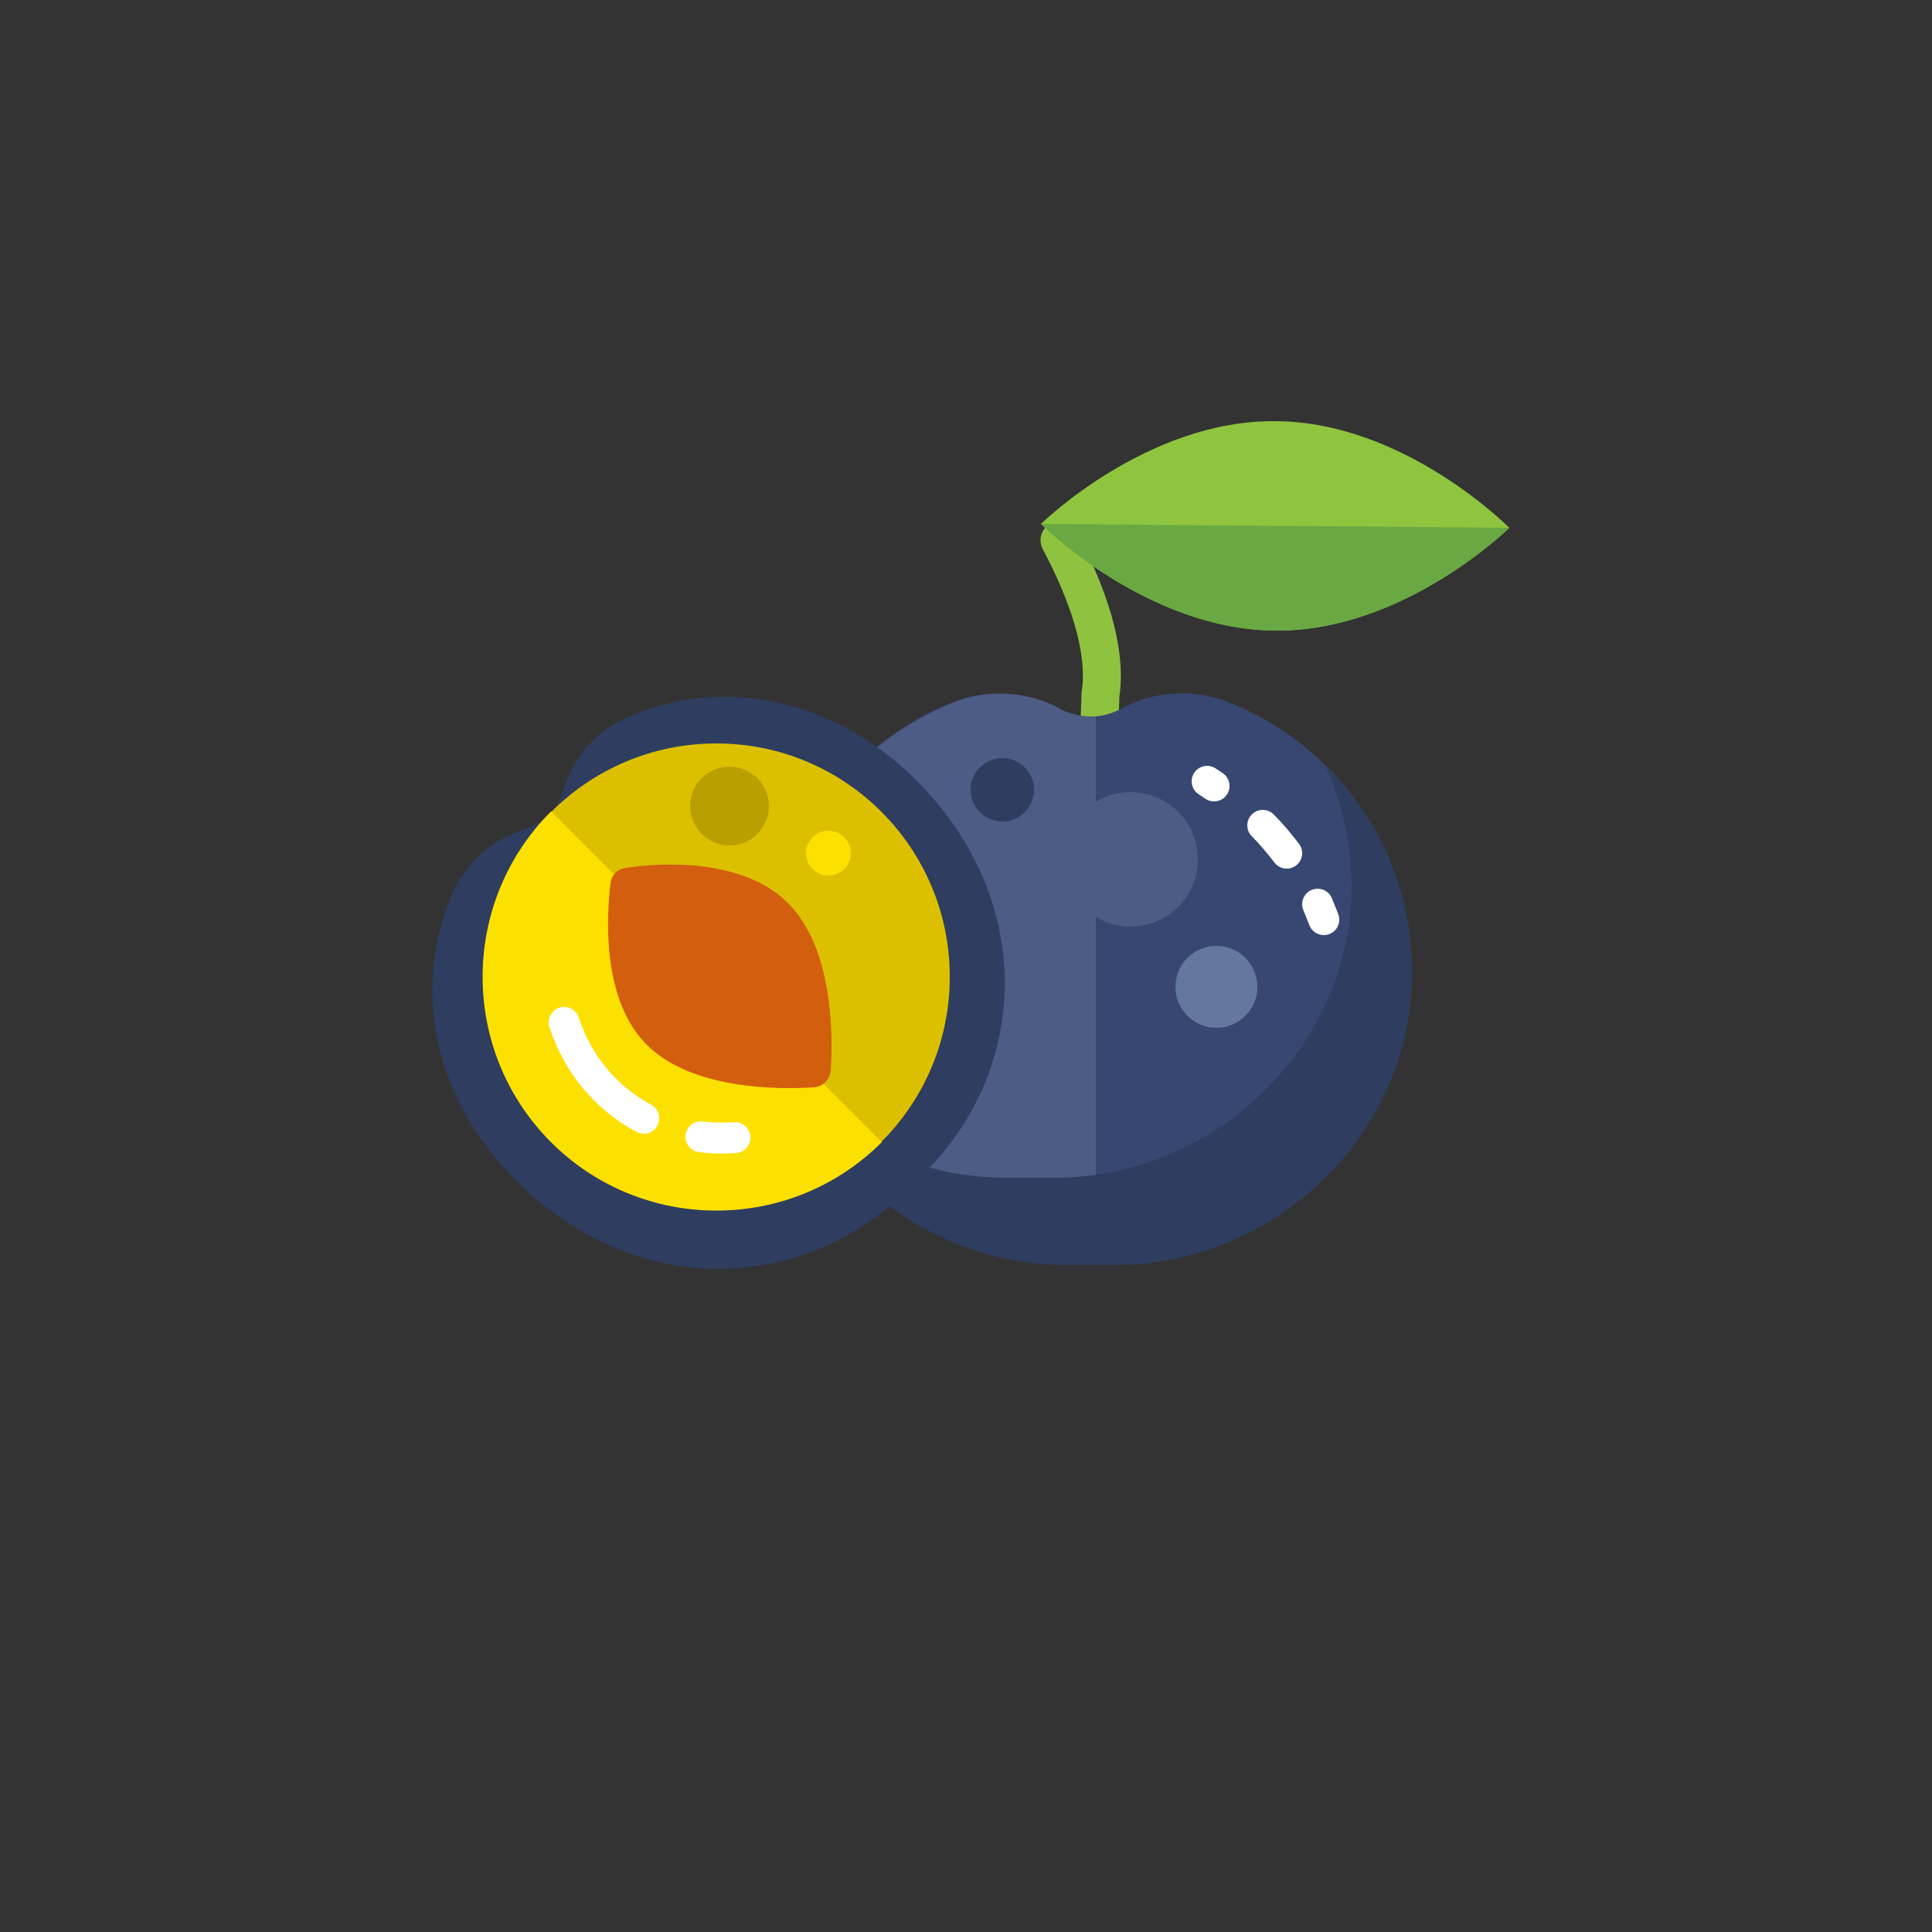 <?xml version="1.0" encoding="utf-8"?>
<!-- Generator: Adobe Illustrator 24.0.3, SVG Export Plug-In . SVG Version: 6.00 Build 0)  -->
<svg version="1.1" xmlns="http://www.w3.org/2000/svg" xmlns:xlink="http://www.w3.org/1999/xlink" x="0px" y="0px"
	 viewBox="0 0 250 250" enable-background="new 0 0 250 250" xml:space="preserve">
<rect x="0" y="0" width="250" height="250" fill="#333333" stroke="none"/>
<g id="baselines" display="none">
	<g display="inline" opacity="0.2">
		<line fill="none" stroke="#FF0000" stroke-width="0.5" stroke-miterlimit="10" x1="-14.5" y1="164.5" x2="264.5" y2="164.5"/>
	</g>
	<g display="inline" opacity="0.2">
		<g>
			
				<line fill="none" stroke="#FF0000" stroke-width="0.5" stroke-miterlimit="10" stroke-dasharray="3.986,5.978" x1="-6" y1="80.5" x2="260" y2="80.5"/>
		</g>
	</g>
	<g display="inline" opacity="0.2">
		<g>
			
				<line fill="none" stroke="#FF0000" stroke-width="0.5" stroke-miterlimit="10" stroke-dasharray="3.986,5.978" x1="125.5" y1="-1" x2="125.5" y2="265"/>
		</g>
	</g>
</g>
<g id="icon">
	<path fill="none" stroke="#8FC33F" stroke-width="4.91" stroke-linecap="round" stroke-miterlimit="10" d="M137.1,69.9
		c3.6,6.8,6.2,14.1,5.3,20l-0.3,8.6"/>
	<path fill="#8FC43F" d="M195.3,68.3c0,0-13.7,13.5-30.4,13.3s-30.2-13.8-30.2-13.8s13.7-13.5,30.4-13.3
		C181.8,54.6,195.3,68.3,195.3,68.3z"/>
	<path fill="#69A843" d="M195.3,68.3c0,0-13.7,13.5-30.4,13.3s-30.2-13.8-30.2-13.8L195.3,68.3z"/>
	<path fill="#384772" d="M145.1,91.7L145.1,91.7c4.2-2.3,9.3-2.6,13.7-0.9c13.9,5.4,23.8,18.9,23.9,34.7
		c0.2,20.9-17.5,38.1-38.5,38.1h-6.2c-20.8,0-38.6-17.1-38.5-37.9c0.1-15.8,9.9-29.3,23.7-34.8c4.4-1.8,9.4-1.5,13.6,0.7l0.3,0.2
		C139.8,93.1,142.7,93,145.1,91.7z"/>
	<path fill="#4C5C84" d="M141.8,92.7c-1.5,0.1-3.1-0.2-4.5-0.9l-0.3-0.2c-4.2-2.2-9.2-2.4-13.6-0.7c-13.8,5.5-23.6,19-23.7,34.8
		c-0.1,20.8,17.6,37.9,38.5,37.9h3.6V92.7z"/>
	<path fill="#2E3D60" d="M171.5,99.1c2.1,4.6,3.3,9.8,3.4,15.2c0.2,20.9-17.5,38.1-38.5,38.1h-6.2c-10.5,0-20.2-4.3-27.3-11.3
		c6.1,13.3,19.7,22.6,35.1,22.6h6.2c20.9,0,38.7-17.1,38.5-38.1C182.7,115.2,178.4,105.9,171.5,99.1z"/>
	<path fill="#2E3D60" d="M72.9,102.2L72.9,102.2c1.2-4.1,4.1-7.5,8.1-9.3c12.5-5.6,26.8-2.4,37.2,7.7c16,15.7,15,37.6,1.5,51.1
		l-2.2,2.2c-13.4,13.4-35.3,14.5-51-1.4c-10.2-10.3-13.4-24.5-7.9-37c1.7-3.9,5-6.8,9.1-8.1l0.3-0.1
		C70.3,106.5,72.2,104.6,72.9,102.2z"/>
	<circle fill="#DCC000" cx="92.7" cy="126.4" r="30.2"/>
	<circle fill="#FCE100" cx="107.2" cy="110.4" r="2.9"/>
	<circle fill="#BA9F00" cx="94.4" cy="104.3" r="5.1"/>
	<path fill="#FCE100" d="M114.1,147.8c-11.8,11.8-31,11.8-42.8,0s-11.8-31,0-42.8L114.1,147.8z"/>
	<path fill="#D35E0D" d="M102,116.9c5.8,5.8,5.8,17,5.5,21.6c-0.1,1.2-1,2.1-2.2,2.2c-4.6,0.3-15.8,0.3-21.6-5.5
		c-5.9-5.9-5.2-16.7-4.7-20.9c0.1-1.1,1-1.9,2-2C85.4,111.6,96.2,111,102,116.9z"/>
	<path fill="none" stroke="#FFFFFF" stroke-width="4" stroke-linecap="round" stroke-miterlimit="10" d="M90.7,147.1
		c1.4,0.2,2.9,0.2,4.4,0.1"/>
	<path fill="none" stroke="#FFFFFF" stroke-width="4" stroke-linecap="round" stroke-miterlimit="10" d="M73,132.3
		c1.7,5.3,5.4,9.8,10.3,12.4"/>
	<circle fill="#4C5C84" cx="146.3" cy="111.2" r="8.7"/>
	<circle fill="#64779E" cx="157.4" cy="127.7" r="5.3"/>
	<circle fill="#2E3D60" cx="129.7" cy="102.2" r="4.1"/>
	<path fill="none" stroke="#FFFFFF" stroke-width="4" stroke-linecap="round" stroke-miterlimit="10" d="M157.1,101.7
		c-0.3-0.2-0.6-0.4-0.9-0.6"/>
	<path fill="none" stroke="#FFFFFF" stroke-width="4" stroke-linecap="round" stroke-miterlimit="10" d="M166.5,110.4
		c-1-1.3-2-2.5-3.1-3.6"/>
	<path fill="none" stroke="#FFFFFF" stroke-width="4" stroke-linecap="round" stroke-miterlimit="10" d="M171.3,119
		c-0.3-0.7-0.5-1.3-0.8-2"/>
</g>
</svg>
